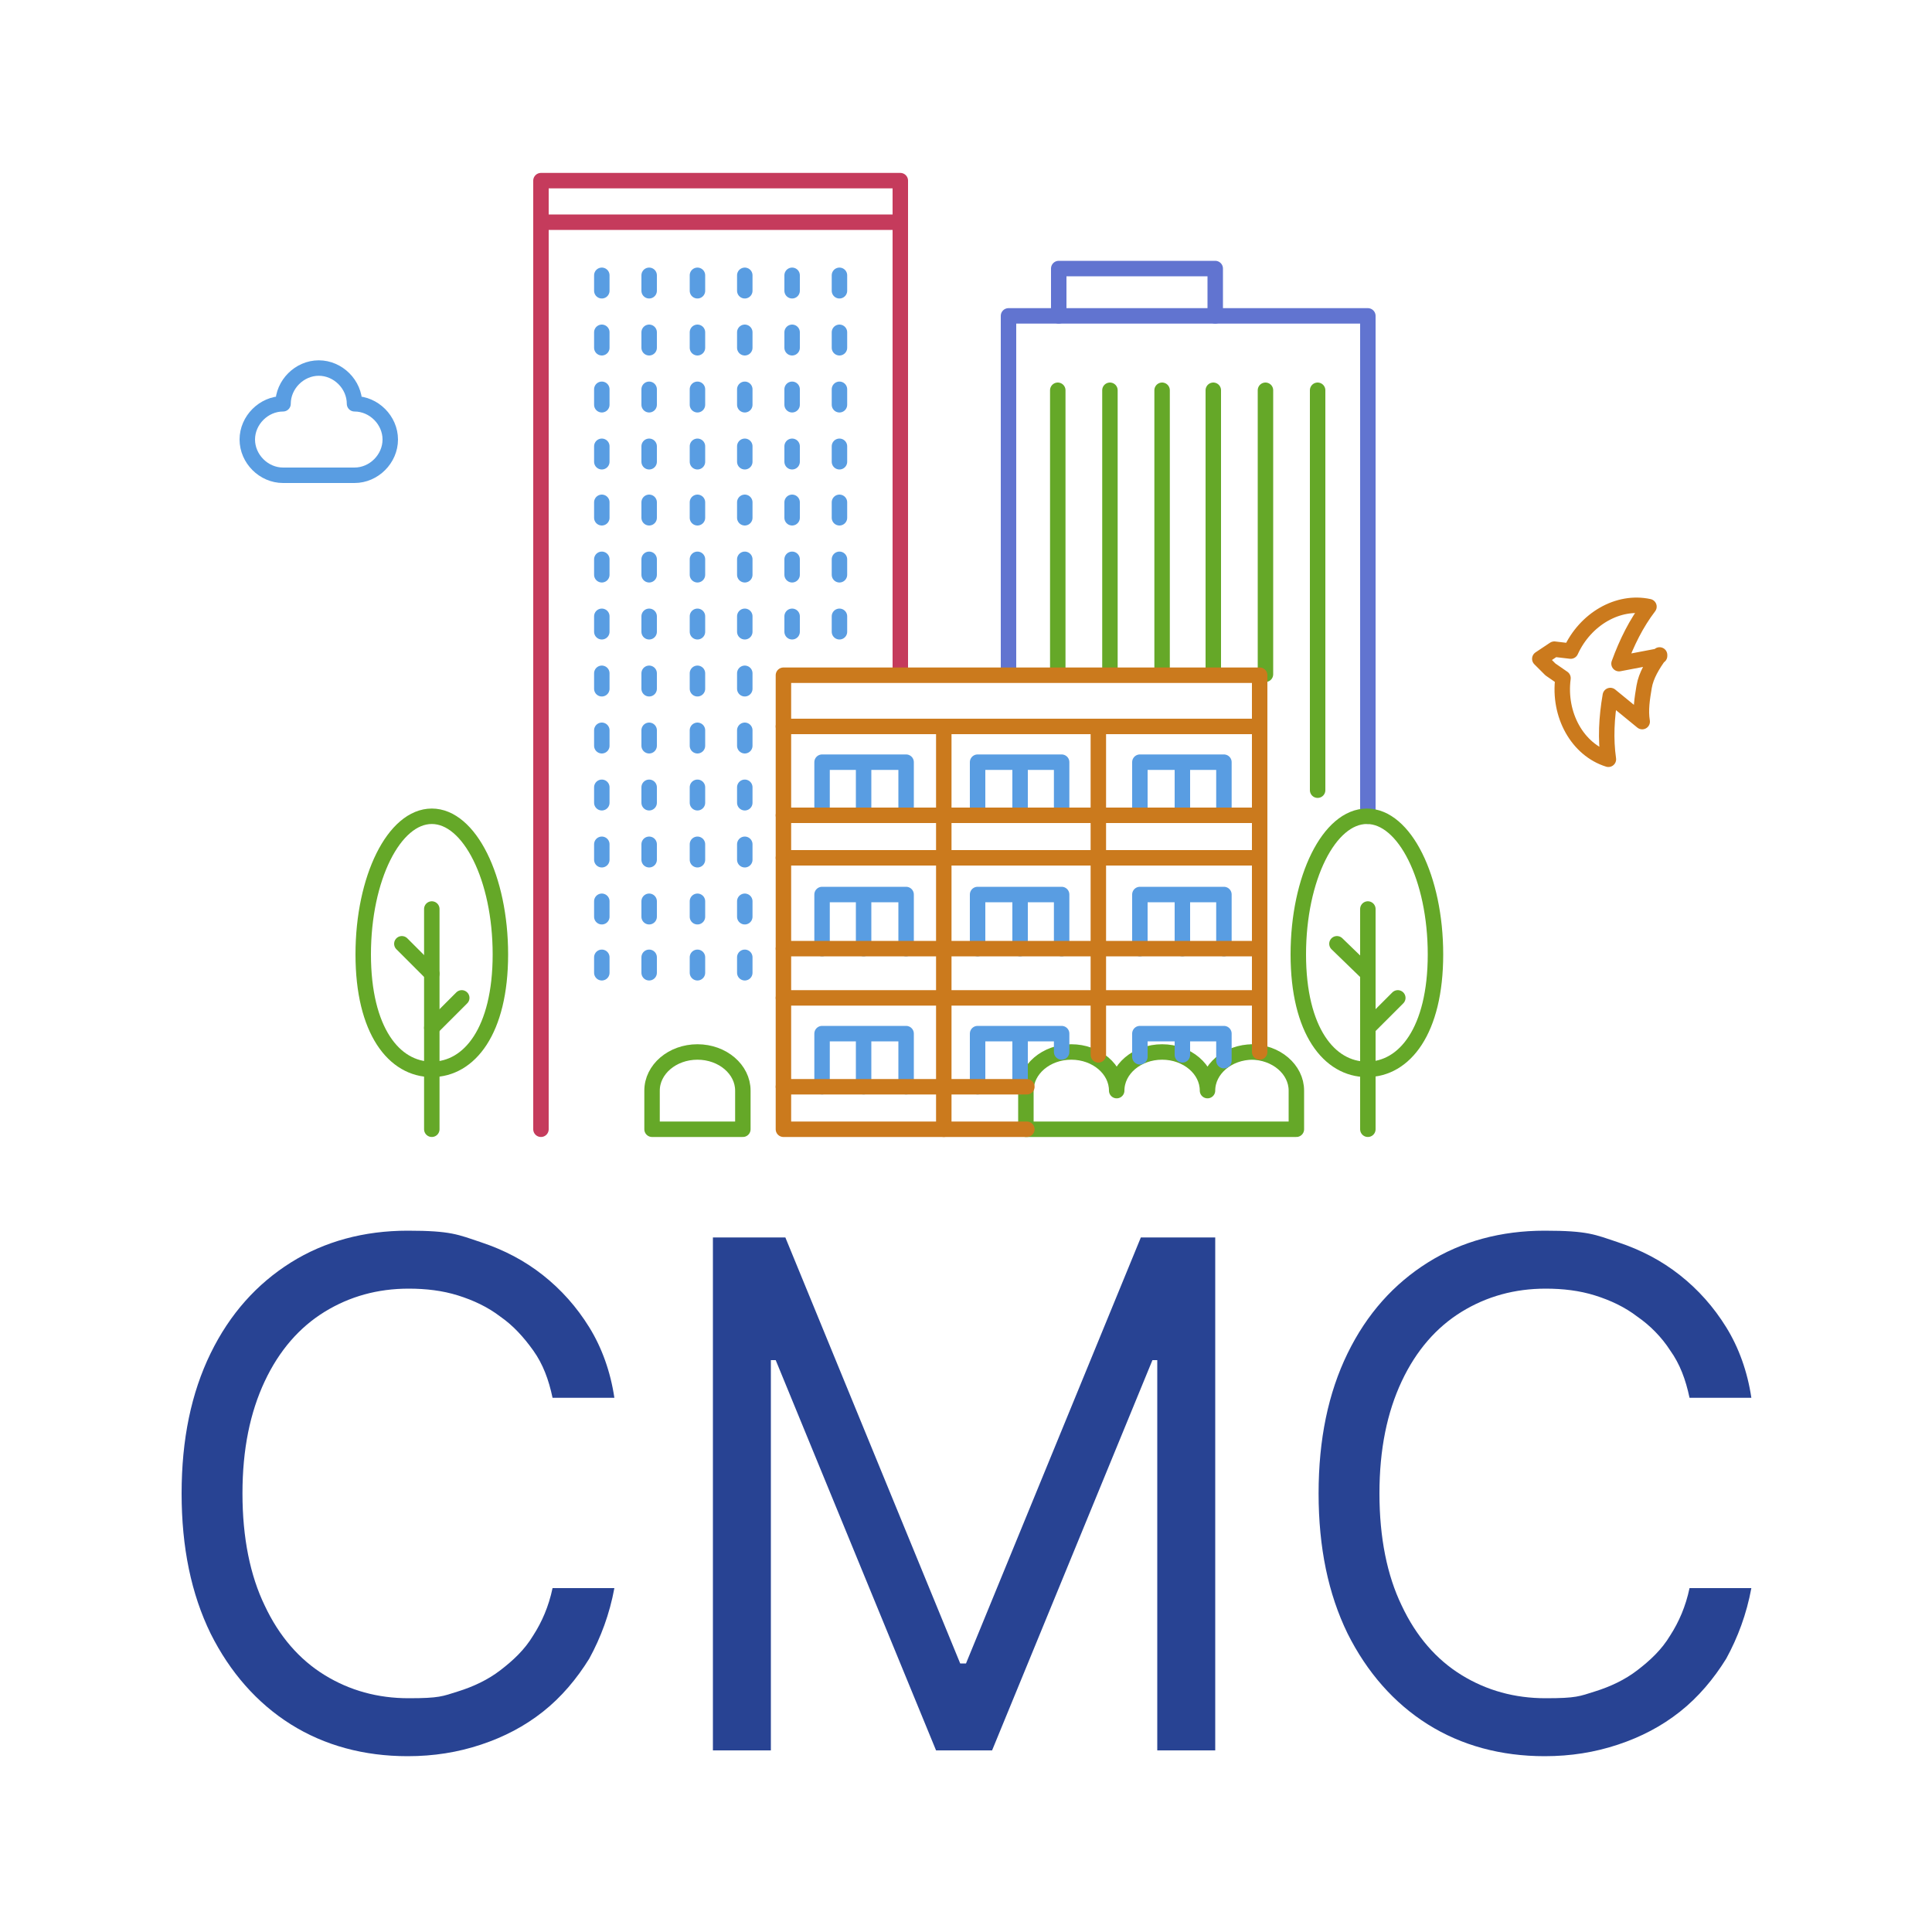 <?xml version="1.0" encoding="UTF-8"?>
<svg xmlns="http://www.w3.org/2000/svg" version="1.1" viewBox="0 0 200 200">
  <defs>
    <style>
      .cls-1, .cls-2 {
        stroke: #6174d0;
      }

      .cls-1, .cls-2, .cls-3, .cls-4, .cls-5, .cls-6, .cls-7, .cls-8, .cls-9, .cls-10 {
        fill: none;
        stroke-linecap: round;
        stroke-linejoin: round;
      }

      .cls-1, .cls-2, .cls-3, .cls-5, .cls-7, .cls-11, .cls-8, .cls-9, .cls-10 {
        mix-blend-mode: multiply;
      }

      .cls-1, .cls-7, .cls-9 {
        stroke-width: 1.6px;
      }

      .cls-2, .cls-3, .cls-4, .cls-5, .cls-6, .cls-8, .cls-10 {
        stroke-width: 1.6px;
      }

      .cls-3 {
        stroke: #c53b5c;
      }

      .cls-4, .cls-7, .cls-8 {
        stroke: #599de2;
      }

      .cls-5, .cls-6 {
        stroke: #65a828;
      }

      .cls-12 {
        isolation: isolate;
      }

      .cls-7 {
        fill-rule: evenodd;
      }

      .cls-13 {
        fill: #fff;
      }

      .cls-9, .cls-10 {
        stroke: #cb7a1d;
      }

      .cls-14 {
        fill: #284393;
      }
    </style>
  </defs>
  <!-- Generator: Adobe Illustrator 28.7.5, SVG Export Plug-In . SVG Version: 1.2.0 Build 176)  -->
  <g class="cls-12">
    <g id="_レイヤー_2">
      <g>
        <rect class="cls-13" x="0" y="0" width="200" height="200"/>
        <g>
          <path class="cls-14" d="M63.6,144.7h-6.4c-.4-1.9-1-3.5-2-4.9s-2.1-2.6-3.4-3.5c-1.3-1-2.8-1.7-4.4-2.2-1.6-.5-3.3-.7-5.1-.7-3.2,0-6.1.8-8.7,2.4-2.6,1.6-4.7,4-6.2,7.2-1.5,3.2-2.3,7-2.3,11.6s.8,8.5,2.3,11.6c1.5,3.2,3.6,5.6,6.2,7.2,2.6,1.6,5.5,2.4,8.7,2.4s3.5-.2,5.1-.7,3.1-1.2,4.4-2.2c1.3-1,2.5-2.1,3.4-3.6.9-1.4,1.6-3,2-4.9h6.4c-.5,2.7-1.4,5.1-2.6,7.3-1.3,2.1-2.9,4-4.8,5.5-1.9,1.5-4,2.6-6.4,3.4-2.4.8-4.9,1.2-7.6,1.2-4.5,0-8.6-1.1-12.1-3.3-3.5-2.2-6.3-5.4-8.3-9.4-2-4.1-3-8.9-3-14.5s1-10.4,3-14.5,4.8-7.2,8.3-9.4c3.5-2.2,7.6-3.3,12.1-3.3s5.2.4,7.6,1.2c2.4.8,4.5,1.9,6.4,3.4s3.5,3.3,4.8,5.4c1.3,2.1,2.2,4.6,2.6,7.3Z"/>
          <path class="cls-14" d="M73.6,128.1h7.7l18.1,44.1h.6l18.1-44.1h7.7v53.1h-6v-40.4h-.5l-16.6,40.4h-5.8l-16.6-40.4h-.5v40.4h-6v-53.1Z"/>
          <path class="cls-14" d="M181.3,144.7h-6.4c-.4-1.9-1-3.5-2-4.9-.9-1.4-2.1-2.6-3.4-3.5-1.3-1-2.8-1.7-4.4-2.2-1.6-.5-3.3-.7-5.1-.7-3.2,0-6.1.8-8.7,2.4-2.6,1.6-4.7,4-6.2,7.2-1.5,3.2-2.3,7-2.3,11.6s.8,8.5,2.3,11.6c1.5,3.2,3.6,5.6,6.2,7.2,2.6,1.6,5.5,2.4,8.7,2.4s3.5-.2,5.1-.7c1.6-.5,3.1-1.2,4.4-2.2,1.3-1,2.5-2.1,3.4-3.6.9-1.4,1.6-3,2-4.9h6.4c-.5,2.7-1.4,5.1-2.6,7.3-1.3,2.1-2.9,4-4.8,5.5-1.9,1.5-4,2.6-6.4,3.4-2.4.8-4.9,1.2-7.6,1.2-4.5,0-8.6-1.1-12.1-3.3-3.5-2.2-6.3-5.4-8.3-9.4-2-4.1-3-8.9-3-14.5s1-10.4,3-14.5,4.8-7.2,8.3-9.4c3.5-2.2,7.6-3.3,12.1-3.3s5.2.4,7.6,1.2c2.4.8,4.5,1.9,6.4,3.4s3.5,3.3,4.8,5.4c1.3,2.1,2.2,4.6,2.6,7.3Z"/>
        </g>
        <g>
          <g>
            <g class="cls-11">
              <polyline class="cls-3" points="56 116.9 56 18.7 93.2 18.7 93.2 69.8"/>
              <line class="cls-3" x1="56" y1="23" x2="93.2" y2="23"/>
              <g class="cls-11">
                <g class="cls-11">
                  <line class="cls-4" x1="62.3" y1="41.9" x2="62.3" y2="40.3"/>
                  <line class="cls-4" x1="67.2" y1="41.9" x2="67.2" y2="40.3"/>
                  <line class="cls-4" x1="72.2" y1="41.9" x2="72.2" y2="40.3"/>
                  <line class="cls-4" x1="77.1" y1="41.9" x2="77.1" y2="40.3"/>
                  <line class="cls-4" x1="82" y1="41.9" x2="82" y2="40.3"/>
                  <line class="cls-4" x1="86.9" y1="41.9" x2="86.9" y2="40.3"/>
                </g>
                <g class="cls-11">
                  <line class="cls-4" x1="62.3" y1="36" x2="62.3" y2="34.4"/>
                  <line class="cls-4" x1="67.2" y1="36" x2="67.2" y2="34.4"/>
                  <line class="cls-4" x1="72.2" y1="36" x2="72.2" y2="34.4"/>
                  <line class="cls-4" x1="77.1" y1="36" x2="77.1" y2="34.4"/>
                  <line class="cls-4" x1="82" y1="36" x2="82" y2="34.4"/>
                  <line class="cls-4" x1="86.9" y1="36" x2="86.9" y2="34.4"/>
                </g>
                <g class="cls-11">
                  <line class="cls-4" x1="62.3" y1="30.1" x2="62.3" y2="28.5"/>
                  <line class="cls-4" x1="67.2" y1="30.1" x2="67.2" y2="28.5"/>
                  <line class="cls-4" x1="72.2" y1="30.1" x2="72.2" y2="28.5"/>
                  <line class="cls-4" x1="77.1" y1="30.1" x2="77.1" y2="28.5"/>
                  <line class="cls-4" x1="82" y1="30.1" x2="82" y2="28.5"/>
                  <line class="cls-4" x1="86.9" y1="30.1" x2="86.9" y2="28.5"/>
                </g>
                <g class="cls-11">
                  <line class="cls-4" x1="62.3" y1="47.8" x2="62.3" y2="46.2"/>
                  <line class="cls-4" x1="67.2" y1="47.8" x2="67.2" y2="46.2"/>
                  <line class="cls-4" x1="72.2" y1="47.8" x2="72.2" y2="46.2"/>
                  <line class="cls-4" x1="77.1" y1="47.8" x2="77.1" y2="46.2"/>
                  <line class="cls-4" x1="82" y1="47.8" x2="82" y2="46.2"/>
                  <line class="cls-4" x1="86.9" y1="47.8" x2="86.9" y2="46.2"/>
                </g>
                <g class="cls-11">
                  <line class="cls-4" x1="62.3" y1="53.6" x2="62.3" y2="52"/>
                  <line class="cls-4" x1="67.2" y1="53.6" x2="67.2" y2="52"/>
                  <line class="cls-4" x1="72.2" y1="53.6" x2="72.2" y2="52"/>
                  <line class="cls-4" x1="77.1" y1="53.6" x2="77.1" y2="52"/>
                  <line class="cls-4" x1="82" y1="53.6" x2="82" y2="52"/>
                  <line class="cls-4" x1="86.9" y1="53.6" x2="86.9" y2="52"/>
                </g>
                <g class="cls-11">
                  <line class="cls-4" x1="62.3" y1="59.5" x2="62.3" y2="57.9"/>
                  <line class="cls-4" x1="67.2" y1="59.5" x2="67.2" y2="57.9"/>
                  <line class="cls-4" x1="72.2" y1="59.5" x2="72.2" y2="57.9"/>
                  <line class="cls-4" x1="77.1" y1="59.5" x2="77.1" y2="57.9"/>
                  <line class="cls-4" x1="82" y1="59.5" x2="82" y2="57.9"/>
                  <line class="cls-4" x1="86.9" y1="59.5" x2="86.9" y2="57.9"/>
                </g>
                <g class="cls-11">
                  <line class="cls-4" x1="62.3" y1="65.4" x2="62.3" y2="63.8"/>
                  <line class="cls-4" x1="62.3" y1="71.3" x2="62.3" y2="69.7"/>
                  <line class="cls-4" x1="67.2" y1="65.4" x2="67.2" y2="63.8"/>
                  <line class="cls-4" x1="67.2" y1="71.3" x2="67.2" y2="69.7"/>
                  <line class="cls-4" x1="72.2" y1="65.4" x2="72.2" y2="63.8"/>
                  <line class="cls-4" x1="77.1" y1="65.4" x2="77.1" y2="63.8"/>
                  <line class="cls-4" x1="82" y1="65.4" x2="82" y2="63.8"/>
                  <line class="cls-4" x1="86.9" y1="65.4" x2="86.9" y2="63.8"/>
                </g>
                <g class="cls-11">
                  <line class="cls-4" x1="72.2" y1="71.3" x2="72.2" y2="69.7"/>
                  <line class="cls-4" x1="77.1" y1="71.3" x2="77.1" y2="69.7"/>
                </g>
                <g>
                  <line class="cls-8" x1="67.2" y1="77.2" x2="67.2" y2="75.6"/>
                  <line class="cls-8" x1="62.3" y1="77.2" x2="62.3" y2="75.6"/>
                  <line class="cls-8" x1="72.2" y1="77.2" x2="72.2" y2="75.6"/>
                  <line class="cls-8" x1="77.1" y1="77.2" x2="77.1" y2="75.6"/>
                </g>
                <g>
                  <line class="cls-8" x1="67.2" y1="83.1" x2="67.2" y2="81.5"/>
                  <line class="cls-8" x1="62.3" y1="83.1" x2="62.3" y2="81.5"/>
                  <line class="cls-8" x1="72.2" y1="83.1" x2="72.2" y2="81.5"/>
                  <line class="cls-8" x1="77.1" y1="83.1" x2="77.1" y2="81.5"/>
                </g>
                <g class="cls-11">
                  <line class="cls-4" x1="67.2" y1="89" x2="67.2" y2="87.4"/>
                  <line class="cls-4" x1="72.2" y1="89" x2="72.2" y2="87.4"/>
                  <line class="cls-4" x1="77.1" y1="89" x2="77.1" y2="87.4"/>
                </g>
                <g class="cls-11">
                  <line class="cls-4" x1="67.2" y1="94.9" x2="67.2" y2="93.3"/>
                  <line class="cls-4" x1="62.3" y1="89" x2="62.3" y2="87.4"/>
                  <line class="cls-4" x1="62.3" y1="94.9" x2="62.3" y2="93.3"/>
                  <line class="cls-4" x1="72.2" y1="94.9" x2="72.2" y2="93.3"/>
                  <line class="cls-4" x1="77.1" y1="94.9" x2="77.1" y2="93.3"/>
                  <line class="cls-4" x1="67.2" y1="100.7" x2="67.2" y2="99.1"/>
                  <line class="cls-4" x1="62.3" y1="100.7" x2="62.3" y2="99.1"/>
                  <line class="cls-4" x1="72.2" y1="100.7" x2="72.2" y2="99.1"/>
                  <line class="cls-4" x1="77.1" y1="100.7" x2="77.1" y2="99.1"/>
                </g>
              </g>
            </g>
            <g class="cls-11">
              <polyline class="cls-2" points="109.6 32.7 109.6 27.8 125.8 27.8 125.8 32.7"/>
              <polyline class="cls-1" points="104.4 69.8 104.4 32.7 141.6 32.7 141.6 84.5"/>
              <g class="cls-11">
                <line class="cls-6" x1="109.5" y1="69.8" x2="109.5" y2="40.4"/>
                <line class="cls-6" x1="114.9" y1="69.8" x2="114.9" y2="40.4"/>
                <line class="cls-6" x1="120.3" y1="69.8" x2="120.3" y2="40.4"/>
                <line class="cls-6" x1="125.6" y1="69.8" x2="125.6" y2="40.4"/>
                <line class="cls-6" x1="131" y1="69.8" x2="131" y2="40.4"/>
                <line class="cls-6" x1="136.4" y1="81.8" x2="136.4" y2="40.4"/>
              </g>
            </g>
            <g class="cls-11">
              <path class="cls-5" d="M134.4,98.8c0,7.9,3.2,11.9,7.1,11.9s7.1-4,7.1-11.9-3.2-14.3-7.1-14.3-7.1,6.4-7.1,14.3Z"/>
              <line class="cls-5" x1="141.6" y1="116.9" x2="141.6" y2="94.1"/>
              <line class="cls-5" x1="141.6" y1="106.4" x2="144.7" y2="103.3"/>
              <line class="cls-5" x1="141.6" y1="100.8" x2="138.4" y2="97.7"/>
            </g>
            <g class="cls-11">
              <path class="cls-5" d="M37.6,98.8c0,7.9,3.2,11.9,7.1,11.9s7.1-4,7.1-11.9-3.2-14.3-7.1-14.3-7.1,6.4-7.1,14.3Z"/>
              <line class="cls-5" x1="44.7" y1="116.9" x2="44.7" y2="94.1"/>
              <line class="cls-5" x1="44.7" y1="106.4" x2="47.8" y2="103.3"/>
              <line class="cls-5" x1="44.7" y1="100.8" x2="41.6" y2="97.7"/>
            </g>
            <path class="cls-5" d="M129.7,108.9c-2.6,0-4.7,1.8-4.7,4,0-2.2-2.1-4-4.7-4s-4.7,1.8-4.7,4c0-2.2-2.1-4-4.7-4s-4.7,1.8-4.7,4v4h28v-4c0-2.2-2.1-4-4.7-4Z"/>
            <g class="cls-11">
              <path class="cls-6" d="M76.9,116.9v-4c0-2.2-2.1-4-4.7-4s-4.7,1.8-4.7,4v4h9.3Z"/>
            </g>
            <g>
              <polyline class="cls-8" points="85.1 84.4 85.1 78.9 93.8 78.9 93.8 84.4"/>
              <line class="cls-8" x1="89.4" y1="79.4" x2="89.4" y2="84.4"/>
              <polyline class="cls-8" points="101.2 84.4 101.2 78.9 109.9 78.9 109.9 84.4"/>
              <line class="cls-8" x1="105.6" y1="79.4" x2="105.6" y2="84.4"/>
              <polyline class="cls-8" points="118 84.4 118 78.9 126.7 78.9 126.7 84.4"/>
              <line class="cls-8" x1="122.4" y1="79.4" x2="122.4" y2="84.4"/>
              <polyline class="cls-8" points="85.1 98.2 85.1 92.6 93.8 92.6 93.8 98.2"/>
              <line class="cls-8" x1="89.4" y1="93.1" x2="89.4" y2="98.2"/>
              <polyline class="cls-8" points="101.2 98.2 101.2 92.6 109.9 92.6 109.9 98.2"/>
              <line class="cls-8" x1="105.6" y1="93.1" x2="105.6" y2="98.2"/>
              <polyline class="cls-8" points="118 98.2 118 92.6 126.7 92.6 126.7 98.2"/>
              <line class="cls-8" x1="122.4" y1="93.1" x2="122.4" y2="98.2"/>
              <polyline class="cls-10" points="106.3 116.9 81.1 116.9 81.1 69.9 130.4 69.9 130.4 108.9"/>
              <line class="cls-10" x1="81.1" y1="75.2" x2="130.4" y2="75.2"/>
              <line class="cls-10" x1="97.7" y1="75.3" x2="97.7" y2="116.9"/>
              <line class="cls-10" x1="113.7" y1="75.3" x2="113.7" y2="109.2"/>
              <line class="cls-10" x1="81.1" y1="88.8" x2="130.4" y2="88.8"/>
              <line class="cls-10" x1="81.1" y1="84.4" x2="130.4" y2="84.4"/>
              <polyline class="cls-8" points="85.1 112.5 85.1 107 93.8 107 93.8 112.5"/>
              <line class="cls-8" x1="89.4" y1="107.5" x2="89.4" y2="112.5"/>
              <polyline class="cls-8" points="101.2 112.5 101.2 107 109.9 107 109.9 108.9"/>
              <line class="cls-8" x1="105.6" y1="107.5" x2="105.6" y2="112.5"/>
              <polyline class="cls-8" points="118 109.4 118 107 126.7 107 126.7 109.8"/>
              <line class="cls-8" x1="122.4" y1="107.5" x2="122.4" y2="109.2"/>
              <line class="cls-10" x1="81.1" y1="103.3" x2="130.4" y2="103.3"/>
              <line class="cls-10" x1="81.1" y1="112.5" x2="106.3" y2="112.5"/>
              <path class="cls-3" d="M129.9,98.2"/>
              <line class="cls-10" x1="81.1" y1="98.2" x2="130.4" y2="98.2"/>
            </g>
          </g>
          <path class="cls-7" d="M36.7,49.2c2,0,3.7-1.7,3.7-3.7s-1.7-3.7-3.7-3.7c0-2-1.7-3.7-3.7-3.7s-3.7,1.7-3.7,3.7c-2,0-3.7,1.7-3.7,3.7s1.7,3.7,3.7,3.7h7.4Z"/>
          <path class="cls-9" d="M171.8,67.9l-4.2.8c.8-2.2,1.8-4.2,3.1-5.9-3.2-.7-6.6,1.3-8.1,4.6l-1.7-.2-1.5,1,1.1,1.1,1.3.9c-.5,3.8,1.5,7.4,4.7,8.4-.3-2.1-.2-4.3.2-6.6l3.3,2.7c-.2-1.2,0-2.4.2-3.6s.9-2.3,1.6-3.3Z"/>
        </g>
      </g>
    </g>
  </g>
</svg>